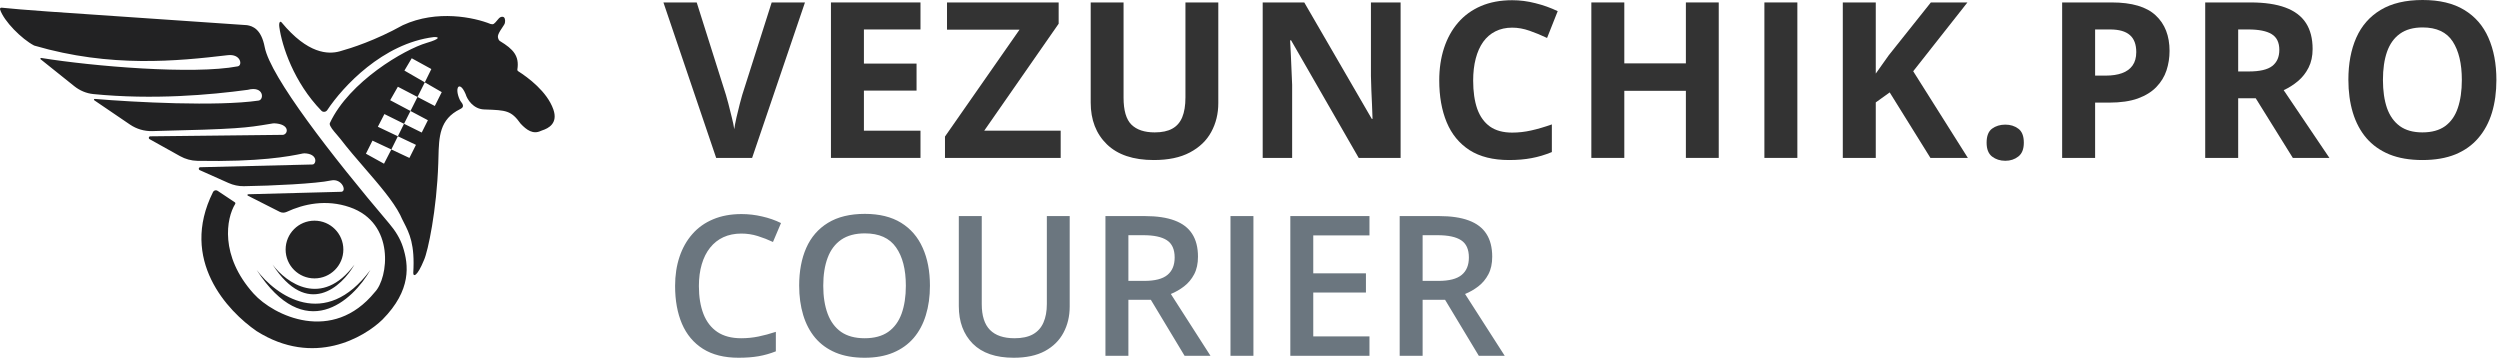 <svg width="488" height="70" viewBox="0 0 488 70" fill="none" xmlns="http://www.w3.org/2000/svg">
<path fill-rule="evenodd" clip-rule="evenodd" d="M24.245 3.267L24.245 3.267L24.245 3.267C12.36 2.467 4.145 1.914 0.303 1.499C0.105 1.478 -0.05 1.654 0.011 1.843C0.762 4.168 4.264 7.624 6.611 8.861C6.652 8.883 6.695 8.9 6.739 8.913C21.586 13.26 34.633 11.927 44.459 10.771C47.014 10.471 47.389 12.764 46.413 12.95C37.74 14.602 18.079 12.938 8.051 11.313C7.901 11.289 7.822 11.481 7.941 11.576L14.502 16.825C15.571 17.68 16.857 18.228 18.22 18.363C29.876 19.518 41.062 18.525 48.366 17.532C51.521 16.706 51.606 19.472 50.469 19.636C42.332 20.809 26.229 19.955 18.498 19.308C18.347 19.295 18.282 19.492 18.407 19.578L25.381 24.32C26.649 25.182 28.166 25.628 29.7 25.592C46.589 25.197 48.028 24.959 52.618 24.198L52.62 24.197C52.827 24.163 53.039 24.128 53.26 24.091C53.351 24.076 53.448 24.069 53.539 24.073C56.477 24.199 56.322 26.012 55.349 26.304C55.302 26.318 55.252 26.322 55.203 26.323L29.34 26.61C29.038 26.614 28.936 27.015 29.2 27.162L35.144 30.476C36.18 31.054 37.346 31.375 38.533 31.397C50.643 31.619 56.39 30.543 59.107 29.961C59.21 29.939 59.314 29.927 59.418 29.93C61.955 30.004 61.809 31.85 61.123 32.09C61.083 32.104 61.041 32.107 60.998 32.108L39.092 32.643C38.778 32.651 38.693 33.079 38.979 33.207L44.604 35.717C45.549 36.138 46.571 36.359 47.605 36.345C53.083 36.271 61.813 35.843 64.607 35.229C66.835 34.74 67.838 37.558 66.471 37.441L48.443 37.918C48.29 37.922 48.244 38.129 48.381 38.197L48.455 38.234L54.61 41.352C55.029 41.565 55.523 41.561 55.95 41.363C59.274 39.817 63.649 38.852 68.274 40.445C77.214 43.526 75.801 54.311 73.171 57.016C64.908 67.157 53.41 61.648 49.507 57.316C42.841 49.917 44.185 42.573 45.905 39.821C45.975 39.707 45.946 39.558 45.835 39.484L42.478 37.247C42.201 37.062 41.826 37.13 41.632 37.402C41.614 37.428 41.597 37.456 41.583 37.484C34.939 50.759 44.465 60.758 50.094 64.636C61.287 71.697 71.103 65.838 74.659 62.382C80.364 56.618 79.761 51.683 78.654 48.226C78.112 46.536 77.147 45.017 75.999 43.665C64.689 30.346 52.775 14.956 51.671 9.194C50.995 5.663 49.317 5.087 48.216 4.911C39.104 4.268 31.07 3.727 24.245 3.267L24.245 3.267L24.245 3.267ZM62.737 21.614C57.345 16.065 55.032 8.973 54.526 5.287C54.402 4.386 54.676 4.023 54.977 4.386C60.085 10.546 64.067 10.646 66.321 10.02C68.574 9.394 73.232 7.916 78.641 4.911C85.327 1.831 92.614 3.409 95.769 4.686C96.331 4.826 96.433 4.705 97.118 3.892C97.166 3.835 97.217 3.774 97.272 3.709C97.693 3.169 98.224 3.209 98.399 3.409C98.639 3.649 98.699 4.386 98.399 4.836C97.102 6.748 97.045 7.047 97.328 7.705C97.387 7.844 97.492 7.958 97.621 8.036C100.199 9.597 101.408 10.925 100.987 13.578C100.968 13.697 101.02 13.818 101.122 13.883C103.057 15.117 106.789 17.863 108.015 21.364C108.953 24.045 107.103 25.048 105.825 25.453C105.732 25.483 105.643 25.519 105.556 25.56C104.038 26.272 102.798 25.385 101.629 24.143C99.778 21.552 98.803 21.517 94.675 21.37L94.492 21.364C92.389 21.289 91.187 19.41 90.886 18.359C90.165 16.676 89.572 16.706 89.384 17.082C89.023 17.803 89.642 19.456 89.985 19.861C90.771 20.79 90.175 21.108 89.878 21.266C89.862 21.274 89.848 21.281 89.835 21.289C85.77 23.287 85.686 26.674 85.584 30.756L85.584 30.758C85.574 31.127 85.565 31.502 85.552 31.881C85.252 41.046 83.524 49.085 82.773 50.737C81.421 54.043 80.669 54.043 80.669 53.292C81.01 47.695 79.912 45.547 78.844 43.456C78.593 42.965 78.344 42.477 78.115 41.948C76.735 39.236 73.999 36.072 71.186 32.818C69.558 30.935 67.903 29.021 66.471 27.148C66.28 26.899 66.032 26.613 65.773 26.314C65.093 25.529 64.338 24.658 64.358 24.147C64.359 24.094 64.378 24.044 64.401 23.997C68.187 15.918 78.954 9.641 83.299 8.367C86.034 7.565 85.778 7.165 84.651 7.24C74.722 8.489 66.936 16.887 63.883 21.489C63.622 21.883 63.066 21.953 62.737 21.614ZM78.942 13.776L80.369 11.372L84.2 13.476L82.923 16.075L78.942 13.776ZM81.496 18.927L82.923 16.075L86.229 17.983L84.876 20.688L81.496 18.927ZM80.126 21.664L76.162 19.561L77.664 16.931L81.496 18.927L80.126 21.664ZM78.866 24.161L80.126 21.664L83.524 23.467L82.322 25.871L78.866 24.161ZM77.664 26.599L73.758 24.744L75.035 22.265L78.866 24.161L77.664 26.599ZM76.387 29.174L77.664 26.599L81.195 28.275L79.918 30.829L76.387 29.174ZM76.387 29.174L74.96 31.956L71.429 30.003L72.706 27.449L76.387 29.174ZM61.387 54.343C64.499 54.343 67.022 51.821 67.022 48.709C67.022 45.597 64.499 43.075 61.387 43.075C58.276 43.075 55.753 45.597 55.753 48.709C55.753 51.821 58.276 54.343 61.387 54.343ZM53.199 51.639C55.878 55.22 62.83 60.233 69.2 51.639C66.696 56.021 59.99 62.157 53.199 51.639ZM50.094 52.691C53.813 57.661 63.462 64.62 72.305 52.691C68.829 58.774 59.521 67.29 50.094 52.691Z" fill="#222223"/>
<path d="M157.129 0.477L146.813 30.824H139.797L129.501 0.477H135.998L141.707 18.536C141.803 18.84 141.963 19.415 142.184 20.259C142.405 21.089 142.627 21.975 142.848 22.916C143.083 23.843 143.243 24.611 143.326 25.22C143.409 24.611 143.554 23.843 143.761 22.916C143.983 21.989 144.197 21.11 144.405 20.28C144.626 19.436 144.785 18.854 144.882 18.536L150.632 0.477H157.129Z" fill="#333333"/>
<path d="M179.679 30.824H162.201V0.477H179.679V5.75H168.636V12.413H178.911V17.685H168.636V25.51H179.679V30.824Z" fill="#333333"/>
<path d="M207.044 30.824H184.46V26.652L199.011 5.791H184.855V0.477H206.65V4.629L192.12 25.51H207.044V30.824Z" fill="#333333"/>
<path d="M237.813 0.477V20.114C237.813 22.203 237.35 24.092 236.423 25.78C235.509 27.455 234.119 28.783 232.25 29.766C230.396 30.748 228.058 31.239 225.235 31.239C221.222 31.239 218.163 30.215 216.06 28.167C213.957 26.119 212.905 23.407 212.905 20.03V0.477H219.319V19.055C219.319 21.56 219.831 23.317 220.855 24.327C221.879 25.337 223.394 25.843 225.401 25.843C226.812 25.843 227.954 25.6 228.826 25.116C229.711 24.632 230.362 23.884 230.777 22.874C231.192 21.864 231.399 20.577 231.399 19.013V0.477H237.813Z" fill="#333333"/>
<path d="M273.398 30.824H265.22L252.019 7.867H251.832C251.887 8.822 251.936 9.783 251.977 10.752C252.019 11.721 252.06 12.69 252.102 13.658C252.143 14.613 252.185 15.575 252.226 16.543V30.824H246.477V0.477H254.593L267.773 23.206H267.919C267.891 22.265 267.856 21.331 267.815 20.404C267.773 19.477 267.732 18.55 267.69 17.623C267.663 16.696 267.635 15.768 267.607 14.841V0.477H273.398V30.824Z" fill="#333333"/>
<path d="M295.18 5.397C293.948 5.397 292.855 5.639 291.9 6.123C290.959 6.594 290.164 7.279 289.513 8.178C288.877 9.078 288.393 10.164 288.06 11.437C287.728 12.71 287.562 14.143 287.562 15.734C287.562 17.879 287.825 19.712 288.351 21.234C288.891 22.743 289.721 23.898 290.842 24.701C291.963 25.49 293.409 25.884 295.18 25.884C296.412 25.884 297.643 25.746 298.875 25.469C300.12 25.192 301.469 24.798 302.922 24.286V29.683C301.58 30.236 300.259 30.63 298.958 30.866C297.657 31.115 296.197 31.239 294.578 31.239C291.451 31.239 288.877 30.596 286.856 29.309C284.85 28.008 283.362 26.195 282.394 23.871C281.425 21.532 280.941 18.806 280.941 15.692C280.941 13.395 281.252 11.292 281.875 9.382C282.498 7.473 283.411 5.819 284.615 4.421C285.819 3.024 287.306 1.944 289.077 1.183C290.849 0.422 292.883 0.042 295.18 0.042C296.688 0.042 298.197 0.235 299.705 0.623C301.227 0.996 302.68 1.515 304.064 2.179L301.988 7.41C300.854 6.871 299.712 6.4 298.563 5.999C297.415 5.597 296.287 5.397 295.18 5.397Z" fill="#333333"/>
<path d="M335.498 30.824H329.084V17.727H317.065V30.824H310.631V0.477H317.065V12.371H329.084V0.477H335.498V30.824Z" fill="#333333"/>
<path d="M344.41 30.824V0.477H350.845V30.824H344.41Z" fill="#333333"/>
<path d="M384.126 30.824H376.819L368.869 18.038L366.15 19.989V30.824H359.715V0.477H366.15V14.364C366.579 13.769 367.001 13.174 367.416 12.579C367.831 11.984 368.253 11.389 368.682 10.794L376.902 0.477H384.043L373.457 13.907L384.126 30.824Z" fill="#333333"/>
<path d="M387.786 27.856C387.786 26.555 388.139 25.642 388.845 25.116C389.565 24.59 390.43 24.327 391.44 24.327C392.422 24.327 393.266 24.59 393.972 25.116C394.692 25.642 395.051 26.555 395.051 27.856C395.051 29.101 394.692 30.001 393.972 30.554C393.266 31.108 392.422 31.385 391.44 31.385C390.43 31.385 389.565 31.108 388.845 30.554C388.139 30.001 387.786 29.101 387.786 27.856Z" fill="#333333"/>
<path d="M412.225 0.477C416.141 0.477 418.999 1.322 420.798 3.01C422.597 4.684 423.496 6.995 423.496 9.943C423.496 11.271 423.295 12.544 422.894 13.762C422.493 14.966 421.835 16.038 420.922 16.979C420.023 17.92 418.819 18.668 417.31 19.221C415.802 19.761 413.941 20.03 411.727 20.03H408.966V30.824H402.531V0.477H412.225ZM411.893 5.75H408.966V14.758H411.083C412.287 14.758 413.332 14.599 414.218 14.281C415.103 13.963 415.788 13.464 416.273 12.786C416.757 12.108 416.999 11.236 416.999 10.171C416.999 8.676 416.584 7.569 415.754 6.85C414.923 6.116 413.636 5.75 411.893 5.75Z" fill="#333333"/>
<path d="M439.3 0.477C442.053 0.477 444.323 0.81 446.108 1.474C447.907 2.138 449.242 3.141 450.114 4.484C450.986 5.826 451.422 7.521 451.422 9.569C451.422 10.953 451.159 12.164 450.633 13.201C450.107 14.239 449.415 15.118 448.557 15.838C447.699 16.557 446.772 17.145 445.776 17.602L454.701 30.824H447.561L440.317 19.18H436.892V30.824H430.457V0.477H439.3ZM438.843 5.75H436.892V13.949H438.968C441.099 13.949 442.621 13.596 443.534 12.89C444.461 12.171 444.925 11.119 444.925 9.735C444.925 8.296 444.427 7.272 443.43 6.663C442.448 6.054 440.919 5.75 438.843 5.75Z" fill="#333333"/>
<path d="M487.297 15.609C487.297 17.948 487.007 20.079 486.426 22.002C485.844 23.912 484.959 25.559 483.769 26.943C482.592 28.326 481.098 29.392 479.285 30.139C477.472 30.873 475.328 31.239 472.851 31.239C470.374 31.239 468.229 30.873 466.416 30.139C464.603 29.392 463.102 28.326 461.912 26.943C460.735 25.559 459.857 23.905 459.275 21.982C458.694 20.058 458.404 17.92 458.404 15.568C458.404 12.427 458.916 9.694 459.94 7.369C460.978 5.03 462.569 3.217 464.714 1.93C466.859 0.643 469.585 0 472.892 0C476.185 0 478.891 0.643 481.008 1.93C483.139 3.217 484.717 5.03 485.741 7.369C486.778 9.707 487.297 12.454 487.297 15.609ZM465.15 15.609C465.15 17.727 465.413 19.553 465.938 21.089C466.478 22.611 467.315 23.788 468.45 24.618C469.585 25.434 471.052 25.843 472.851 25.843C474.677 25.843 476.158 25.434 477.293 24.618C478.427 23.788 479.251 22.611 479.763 21.089C480.288 19.553 480.551 17.727 480.551 15.609C480.551 12.427 479.956 9.922 478.766 8.095C477.576 6.269 475.618 5.355 472.892 5.355C471.079 5.355 469.599 5.77 468.45 6.601C467.315 7.417 466.478 8.593 465.938 10.129C465.413 11.652 465.15 13.478 465.15 15.609Z" fill="#333333"/>
<path d="M144.709 45.592C143.403 45.592 142.233 45.829 141.201 46.301C140.181 46.774 139.316 47.458 138.607 48.354C137.898 49.237 137.357 50.313 136.984 51.582C136.611 52.839 136.424 54.257 136.424 55.837C136.424 57.951 136.723 59.774 137.32 61.304C137.917 62.821 138.825 63.991 140.044 64.812C141.263 65.62 142.806 66.025 144.672 66.025C145.829 66.025 146.954 65.913 148.049 65.689C149.144 65.465 150.276 65.16 151.445 64.774V68.581C150.338 69.016 149.218 69.334 148.086 69.533C146.954 69.732 145.648 69.831 144.168 69.831C141.381 69.831 139.068 69.253 137.226 68.096C135.398 66.939 134.029 65.309 133.121 63.207C132.226 61.105 131.778 58.642 131.778 55.818C131.778 53.753 132.064 51.862 132.636 50.145C133.208 48.429 134.042 46.948 135.137 45.704C136.231 44.448 137.581 43.484 139.186 42.812C140.803 42.128 142.65 41.786 144.728 41.786C146.096 41.786 147.44 41.941 148.758 42.252C150.089 42.551 151.321 42.98 152.453 43.54L150.885 47.234C149.94 46.787 148.951 46.401 147.918 46.078C146.886 45.754 145.816 45.592 144.709 45.592ZM181.524 55.781C181.524 57.883 181.257 59.798 180.722 61.528C180.2 63.244 179.41 64.725 178.352 65.969C177.295 67.2 175.97 68.152 174.378 68.824C172.786 69.495 170.92 69.831 168.78 69.831C166.603 69.831 164.712 69.495 163.107 68.824C161.515 68.152 160.19 67.194 159.133 65.95C158.088 64.706 157.304 63.219 156.782 61.49C156.259 59.761 155.998 57.846 155.998 55.743C155.998 52.932 156.458 50.481 157.379 48.391C158.312 46.289 159.724 44.659 161.615 43.502C163.518 42.333 165.919 41.748 168.817 41.748C171.653 41.748 174.011 42.327 175.889 43.484C177.768 44.641 179.173 46.27 180.106 48.373C181.052 50.462 181.524 52.932 181.524 55.781ZM160.7 55.781C160.7 57.883 160.986 59.705 161.559 61.248C162.131 62.778 163.008 63.96 164.19 64.793C165.384 65.614 166.914 66.025 168.78 66.025C170.658 66.025 172.188 65.614 173.37 64.793C174.552 63.96 175.423 62.778 175.983 61.248C176.542 59.705 176.822 57.883 176.822 55.781C176.822 52.584 176.182 50.083 174.9 48.279C173.631 46.463 171.604 45.555 168.817 45.555C166.951 45.555 165.415 45.965 164.208 46.787C163.014 47.608 162.131 48.783 161.559 50.313C160.986 51.831 160.7 53.653 160.7 55.781ZM208.805 42.178V59.83C208.805 61.733 208.4 63.437 207.592 64.942C206.796 66.448 205.589 67.642 203.972 68.525C202.355 69.396 200.321 69.831 197.87 69.831C194.375 69.831 191.713 68.917 189.884 67.088C188.068 65.247 187.16 62.803 187.16 59.755V42.178H191.638V59.363C191.638 61.64 192.173 63.319 193.243 64.401C194.312 65.484 195.911 66.025 198.038 66.025C199.506 66.025 200.7 65.77 201.621 65.26C202.554 64.737 203.238 63.978 203.673 62.983C204.121 61.975 204.345 60.763 204.345 59.344V42.178H208.805ZM223.453 42.178C225.804 42.178 227.744 42.464 229.274 43.036C230.817 43.608 231.961 44.479 232.708 45.648C233.467 46.818 233.846 48.304 233.846 50.108C233.846 51.452 233.597 52.596 233.1 53.541C232.602 54.487 231.949 55.27 231.14 55.892C230.332 56.514 229.467 57.012 228.547 57.385L236.29 69.458H231.234L224.647 58.523H220.262V69.458H215.783V42.178H223.453ZM223.154 45.91H220.262V54.829H223.359C225.437 54.829 226.942 54.443 227.875 53.672C228.82 52.901 229.293 51.763 229.293 50.257C229.293 48.677 228.789 47.558 227.782 46.898C226.786 46.239 225.244 45.91 223.154 45.91ZM240.19 69.458V42.178H244.669V69.458H240.19ZM267.321 69.458H251.871V42.178H267.321V45.947H256.349V53.355H266.631V57.105H256.349V65.67H267.321V69.458ZM280.887 42.178C283.238 42.178 285.179 42.464 286.709 43.036C288.251 43.608 289.396 44.479 290.142 45.648C290.901 46.818 291.28 48.304 291.28 50.108C291.28 51.452 291.032 52.596 290.534 53.541C290.036 54.487 289.383 55.27 288.575 55.892C287.766 56.514 286.902 57.012 285.981 57.385L293.725 69.458H288.668L282.081 58.523H277.696V69.458H273.218V42.178H280.887ZM280.588 45.91H277.696V54.829H280.794C282.871 54.829 284.376 54.443 285.309 53.672C286.255 52.901 286.727 51.763 286.727 50.257C286.727 48.677 286.224 47.558 285.216 46.898C284.221 46.239 282.678 45.91 280.588 45.91Z" fill="#6B767F"/>
</svg>
